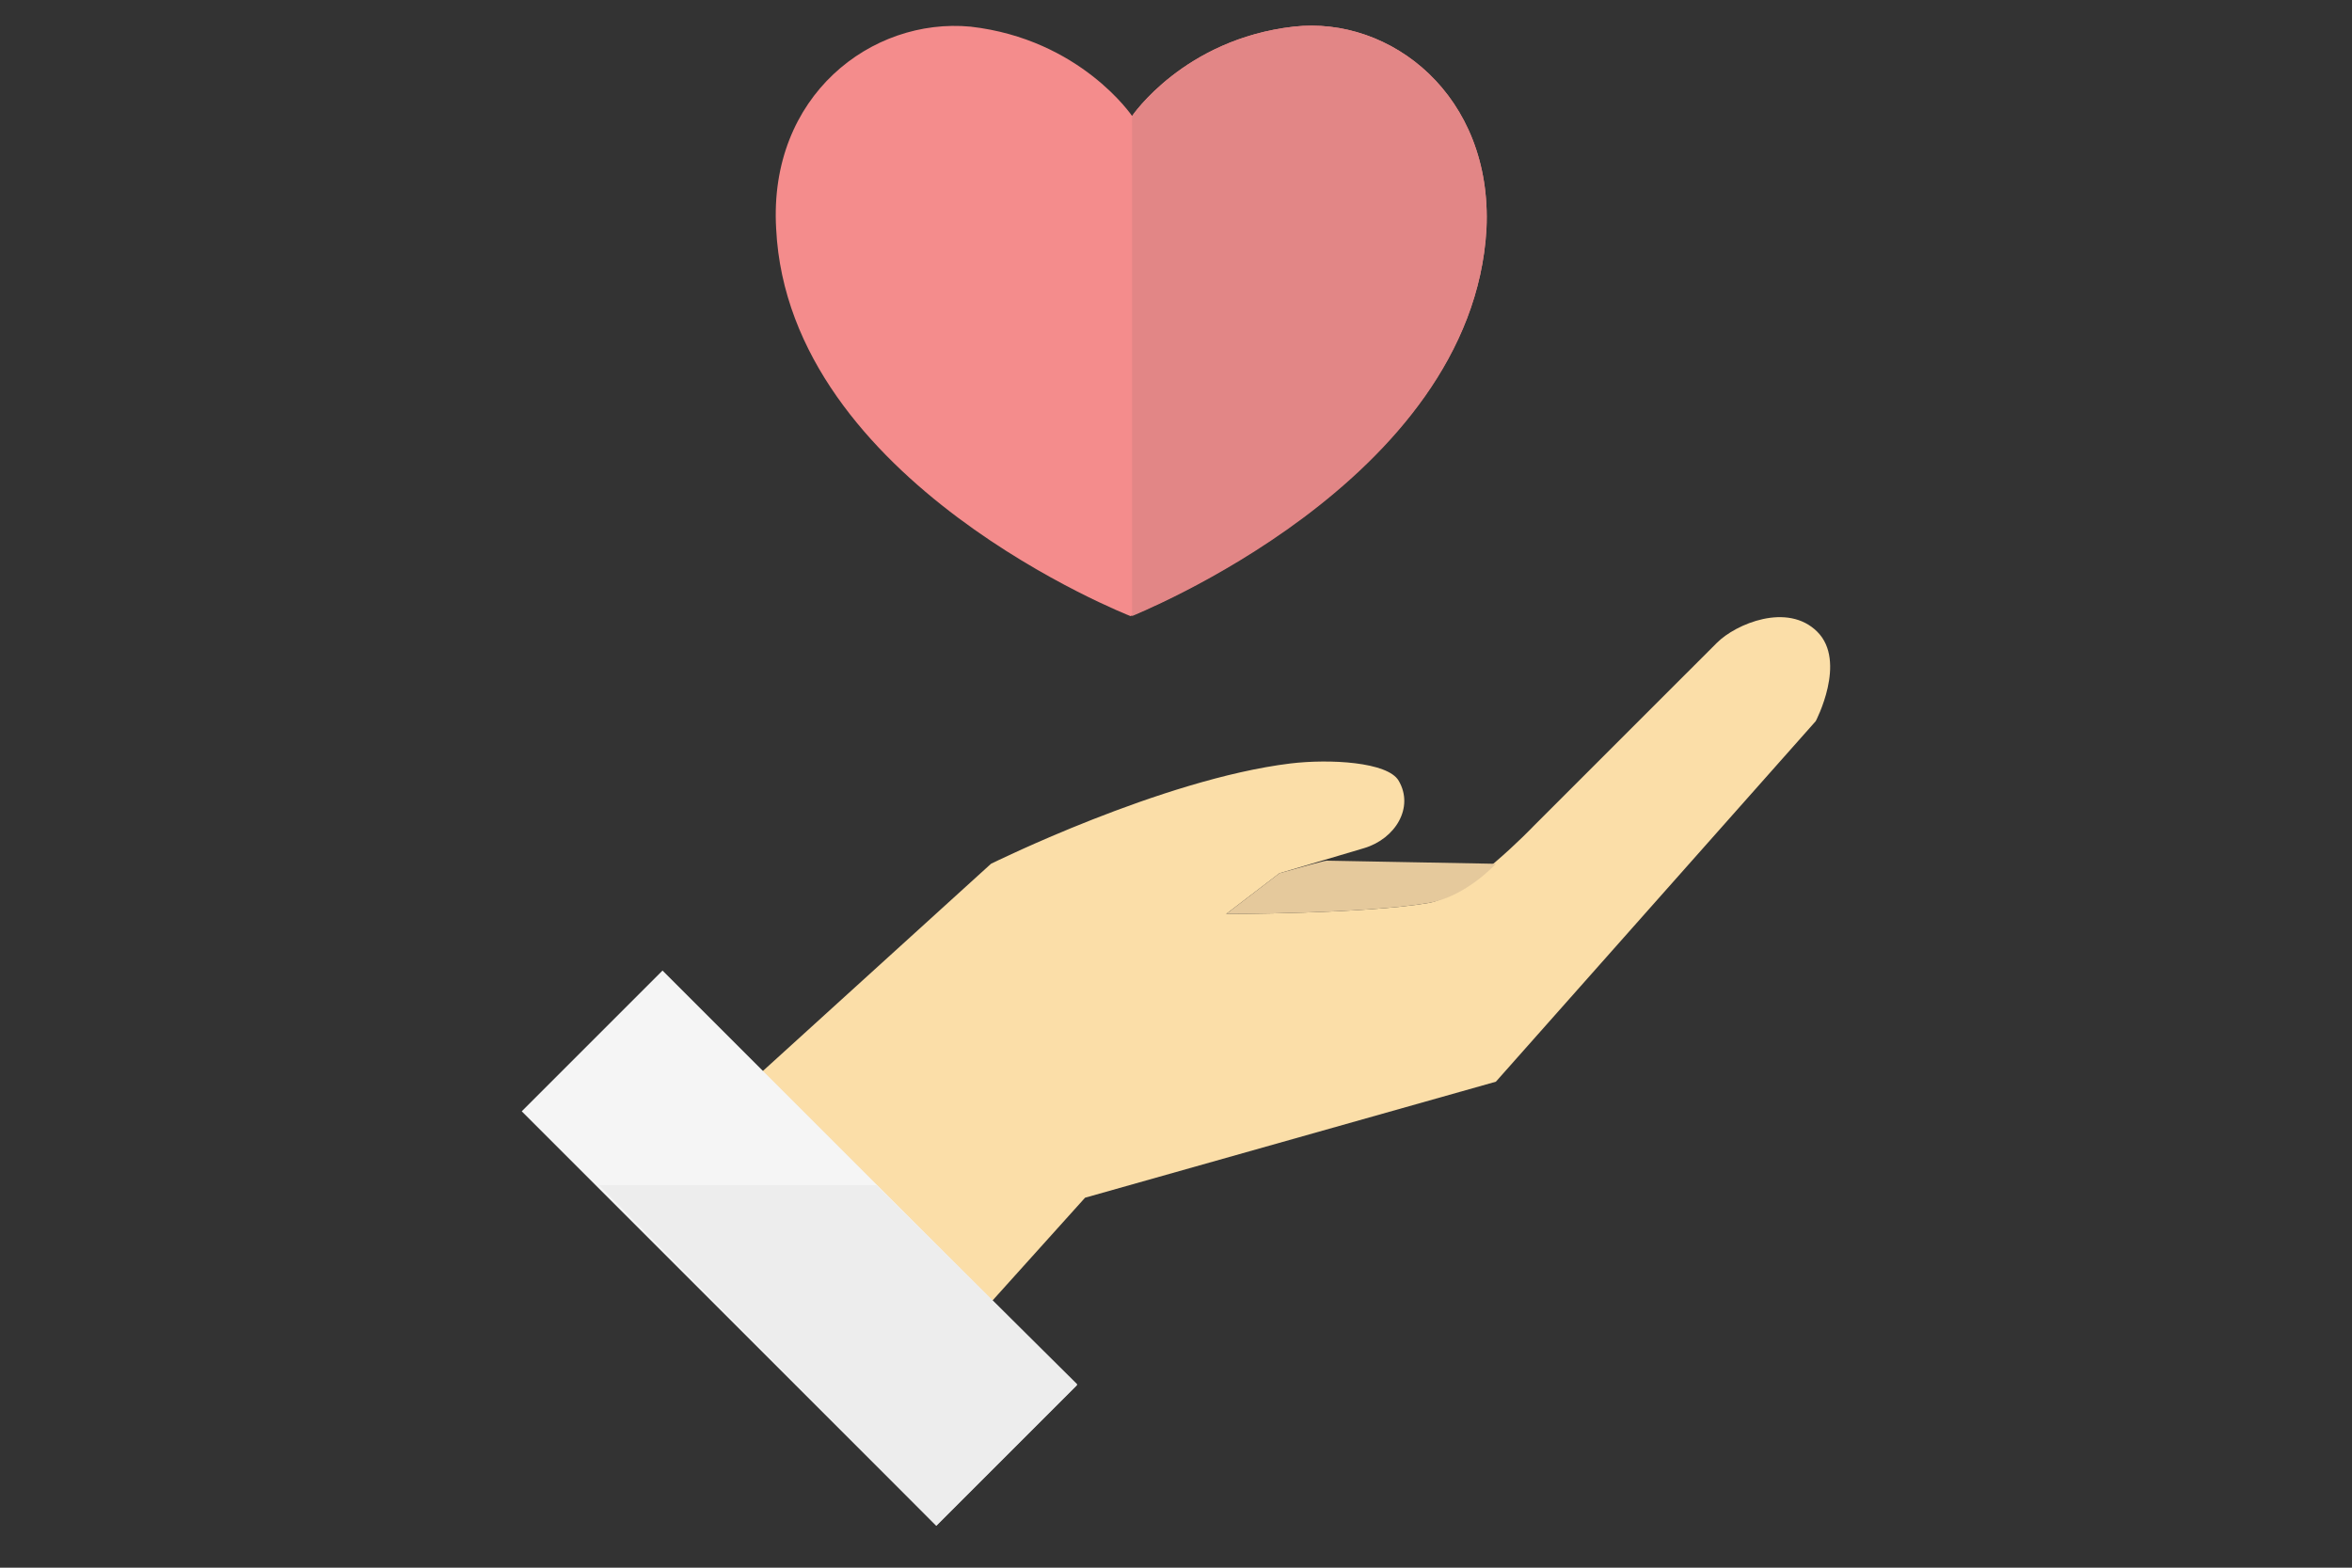 <?xml version="1.0" encoding="utf-8"?>
<!-- Generator: Adobe Illustrator 21.1.0, SVG Export Plug-In . SVG Version: 6.00 Build 0)  -->
<svg version="1.1" id="レイヤー_1" xmlns="http://www.w3.org/2000/svg" xmlns:xlink="http://www.w3.org/1999/xlink" x="0px"
	 y="0px" width="150px" height="100px" viewBox="0 0 150 100" style="enable-background:new 0 0 150 100;" xml:space="preserve">
<rect x="0" y="0" width="150" height="100" fill="#333333" stroke="none"/>
<style type="text/css">
	.st0{fill:none;}
	.st1{fill:#DCDDDD;}
	.st2{fill:#B1D2DD;}
	.st3{fill:#3286A0;}
	.st4{fill:#287284;}
	.st5{fill:#DDF0F2;}
	.st6{fill:#FFFFFF;}
	.st7{fill:#C9CACA;}
	.st8{fill-rule:evenodd;clip-rule:evenodd;fill:#C9CACA;}
	.st9{fill-rule:evenodd;clip-rule:evenodd;fill:#EFAA30;}
	.st10{fill-rule:evenodd;clip-rule:evenodd;fill:#FFFFFF;}
	.st11{fill-rule:evenodd;clip-rule:evenodd;fill:#F4F4ED;}
	.st12{opacity:0.5;fill:#E2E2DE;}
	.st13{fill:#E2E2DE;}
	.st14{fill-rule:evenodd;clip-rule:evenodd;fill:#4AAECC;}
	.st15{fill-rule:evenodd;clip-rule:evenodd;fill:#3286A0;}
	.st16{fill:#EAEAE5;}
	.st17{fill-rule:evenodd;clip-rule:evenodd;fill:#B8BFC1;}
	.st18{fill-rule:evenodd;clip-rule:evenodd;fill:#F26A46;}
	.st19{fill:#FBDEA8;}
	.st20{fill:#E5C99C;}
	.st21{fill:#F5F5F5;}
	.st22{fill:#EDEDED;}
	.st23{fill:#F48C8C;}
	.st24{fill:#E28686;}
	.st25{clip-path:url(#SVGID_2_);fill:#878787;}
	.st26{clip-path:url(#SVGID_2_);fill:#FFFFFF;}
	.st27{clip-path:url(#SVGID_2_);}
	.st28{clip-path:url(#SVGID_4_);fill-rule:evenodd;clip-rule:evenodd;fill:#FFE402;}
	.st29{clip-path:url(#SVGID_4_);fill-rule:evenodd;clip-rule:evenodd;fill:#FFAA03;}
	.st30{clip-path:url(#SVGID_4_);fill-rule:evenodd;clip-rule:evenodd;fill:#81D956;}
	.st31{fill-rule:evenodd;clip-rule:evenodd;fill:#FFAA03;}
	.st32{fill-rule:evenodd;clip-rule:evenodd;fill:#FFE402;}
	.st33{fill-rule:evenodd;clip-rule:evenodd;fill:#81D956;}
	.st34{clip-path:url(#SVGID_2_);fill:#707070;}
	.st35{clip-path:url(#SVGID_2_);fill:#FFE0C7;}
	.st36{clip-path:url(#SVGID_6_);fill:#82D2A6;}
	.st37{clip-path:url(#SVGID_6_);}
	.st38{clip-path:url(#SVGID_8_);fill:#82D2A6;}
	.st39{clip-path:url(#SVGID_10_);fill:#878787;}
	.st40{clip-path:url(#SVGID_10_);fill:#FFFFFF;}
	.st41{clip-path:url(#SVGID_10_);}
	.st42{clip-path:url(#SVGID_12_);fill-rule:evenodd;clip-rule:evenodd;fill:#FFE402;}
	.st43{clip-path:url(#SVGID_12_);fill-rule:evenodd;clip-rule:evenodd;fill:#FFAA03;}
	.st44{clip-path:url(#SVGID_12_);fill-rule:evenodd;clip-rule:evenodd;fill:#81D956;}
	.st45{clip-path:url(#SVGID_10_);fill:#707070;}
	.st46{clip-path:url(#SVGID_10_);fill:#FFE0C7;}
	.st47{clip-path:url(#SVGID_14_);fill:#82D2A6;}
	.st48{clip-path:url(#SVGID_14_);}
	.st49{clip-path:url(#SVGID_16_);fill:#82D2A6;}
	.st50{fill-rule:evenodd;clip-rule:evenodd;fill:#E5E5E1;}
	.st51{fill-rule:evenodd;clip-rule:evenodd;fill:#EFEFEF;}
	.st52{opacity:0.5;fill-rule:evenodd;clip-rule:evenodd;fill:#E2E2DE;}
	.st53{fill-rule:evenodd;clip-rule:evenodd;fill:#F4F4F4;}
	.st54{clip-path:url(#SVGID_18_);fill:#878787;}
	.st55{clip-path:url(#SVGID_18_);fill:#FFFFFF;}
	.st56{clip-path:url(#SVGID_18_);}
	.st57{clip-path:url(#SVGID_18_);fill:#707070;}
	.st58{clip-path:url(#SVGID_18_);fill:#FFE0C7;}
	.st59{clip-path:url(#SVGID_20_);fill:#82D2A6;}
	.st60{clip-path:url(#SVGID_20_);}
	.st61{clip-path:url(#SVGID_22_);fill:#82D2A6;}
	.st62{fill:#000009;}
	.st63{fill:#666666;}
	.st64{fill:#888888;}
	.st65{fill:#ADADAD;}
	.st66{fill:#BFBFBF;}
	.st67{fill:#DADADA;}
	.st68{fill:#E5E5E5;}
	.st69{fill:#EEEEEE;}
	.st70{fill:#0058A0;}
	.st71{fill:#2D96CD;}
	.st72{fill:#C2E4FE;}
	.st73{fill:#D2E2F0;}
	.st74{fill:#EBF4FE;}
	.st75{fill:#E3E5E9;}
	.st76{fill:#F1F2F4;}
	.st77{fill:#7890A4;}
	.st78{fill:#FFAA03;}
	.st79{fill:#FCF87F;}
	.st80{fill:#81D956;}
	.st81{fill:#81D2A6;}
	.st82{fill:#FFE402;}
	.st83{fill:#B6D957;}
	.st84{fill:#F7FEEA;}
	.st85{fill:#FBF8E7;}
	.st86{fill:#FF1918;}
	.st87{fill:#F85051;}
	.st88{fill:#E65D57;}
	.st89{fill:#FEBBBB;}
	.st90{fill:#FEEEEE;}
	.st91{fill:#ECF8E5;}
	.st92{fill:#DFEBD8;}
	.st93{fill:#FFF2D9;}
	.st94{fill:#EFE3CC;}
	.st95{fill:#E6DAC3;}
</style>
<g>
	<g>
		<g>
			<path class="st19" d="M115.9,40.3c-1.9-1.9-5.2-0.5-6.4,0.7L97.8,52.7c0,0-4.3,4.5-6.7,4.9c-4.1,0.7-12.9,0.7-12.9,0.7l3.4-2.6
				c0,0,3.4-1,5.4-1.6c2-0.6,3.2-2.6,2.2-4.3c-0.7-1.2-4.4-1.4-6.9-1.1c-8.2,1-19.1,6.4-19.1,6.4L47.9,69L62,84.4l7.2-8L95.4,69
				l20.4-23C115.8,46,117.8,42.2,115.9,40.3z"/>
			<path class="st20" d="M83.4,55.2c-0.7,0.2-1.8,0.5-1.8,0.5l-3.4,2.6c0,0,8.8,0,12.9-0.7c2.4-0.4,4.3-2.5,4.3-2.5l-10.8-0.2
				C84.5,54.9,83.8,55.1,83.4,55.2z"/>
		</g>
		
			<rect x="32.3" y="73.3" transform="matrix(0.707 0.707 -0.707 0.707 71.24 -12.749)" class="st21" width="37.4" height="12.7"/>
		<polygon class="st22" points="59.7,97.3 38.2,75.6 55.9,75.6 68.7,88.3 		"/>
	</g>
	<g>
		<path class="st23" d="M72.1,39.3c0,0,21.8-8.6,22.7-24.7c0.4-8.5-6.1-13.6-12.3-12.9c-7,0.8-10.3,5.7-10.3,5.7s-3.3-4.9-10.3-5.7
			C55.6,1.1,49,6.1,49.5,14.6C50.3,30.8,72.1,39.3,72.1,39.3z"/>
		<g>
			<path class="st24" d="M94.8,14.6c0.4-8.5-6.1-13.6-12.3-12.9c-7,0.8-10.3,5.7-10.3,5.7v31.9C72.1,39.3,93.9,30.8,94.8,14.6z"/>
		</g>
	</g>
</g>
</svg>
